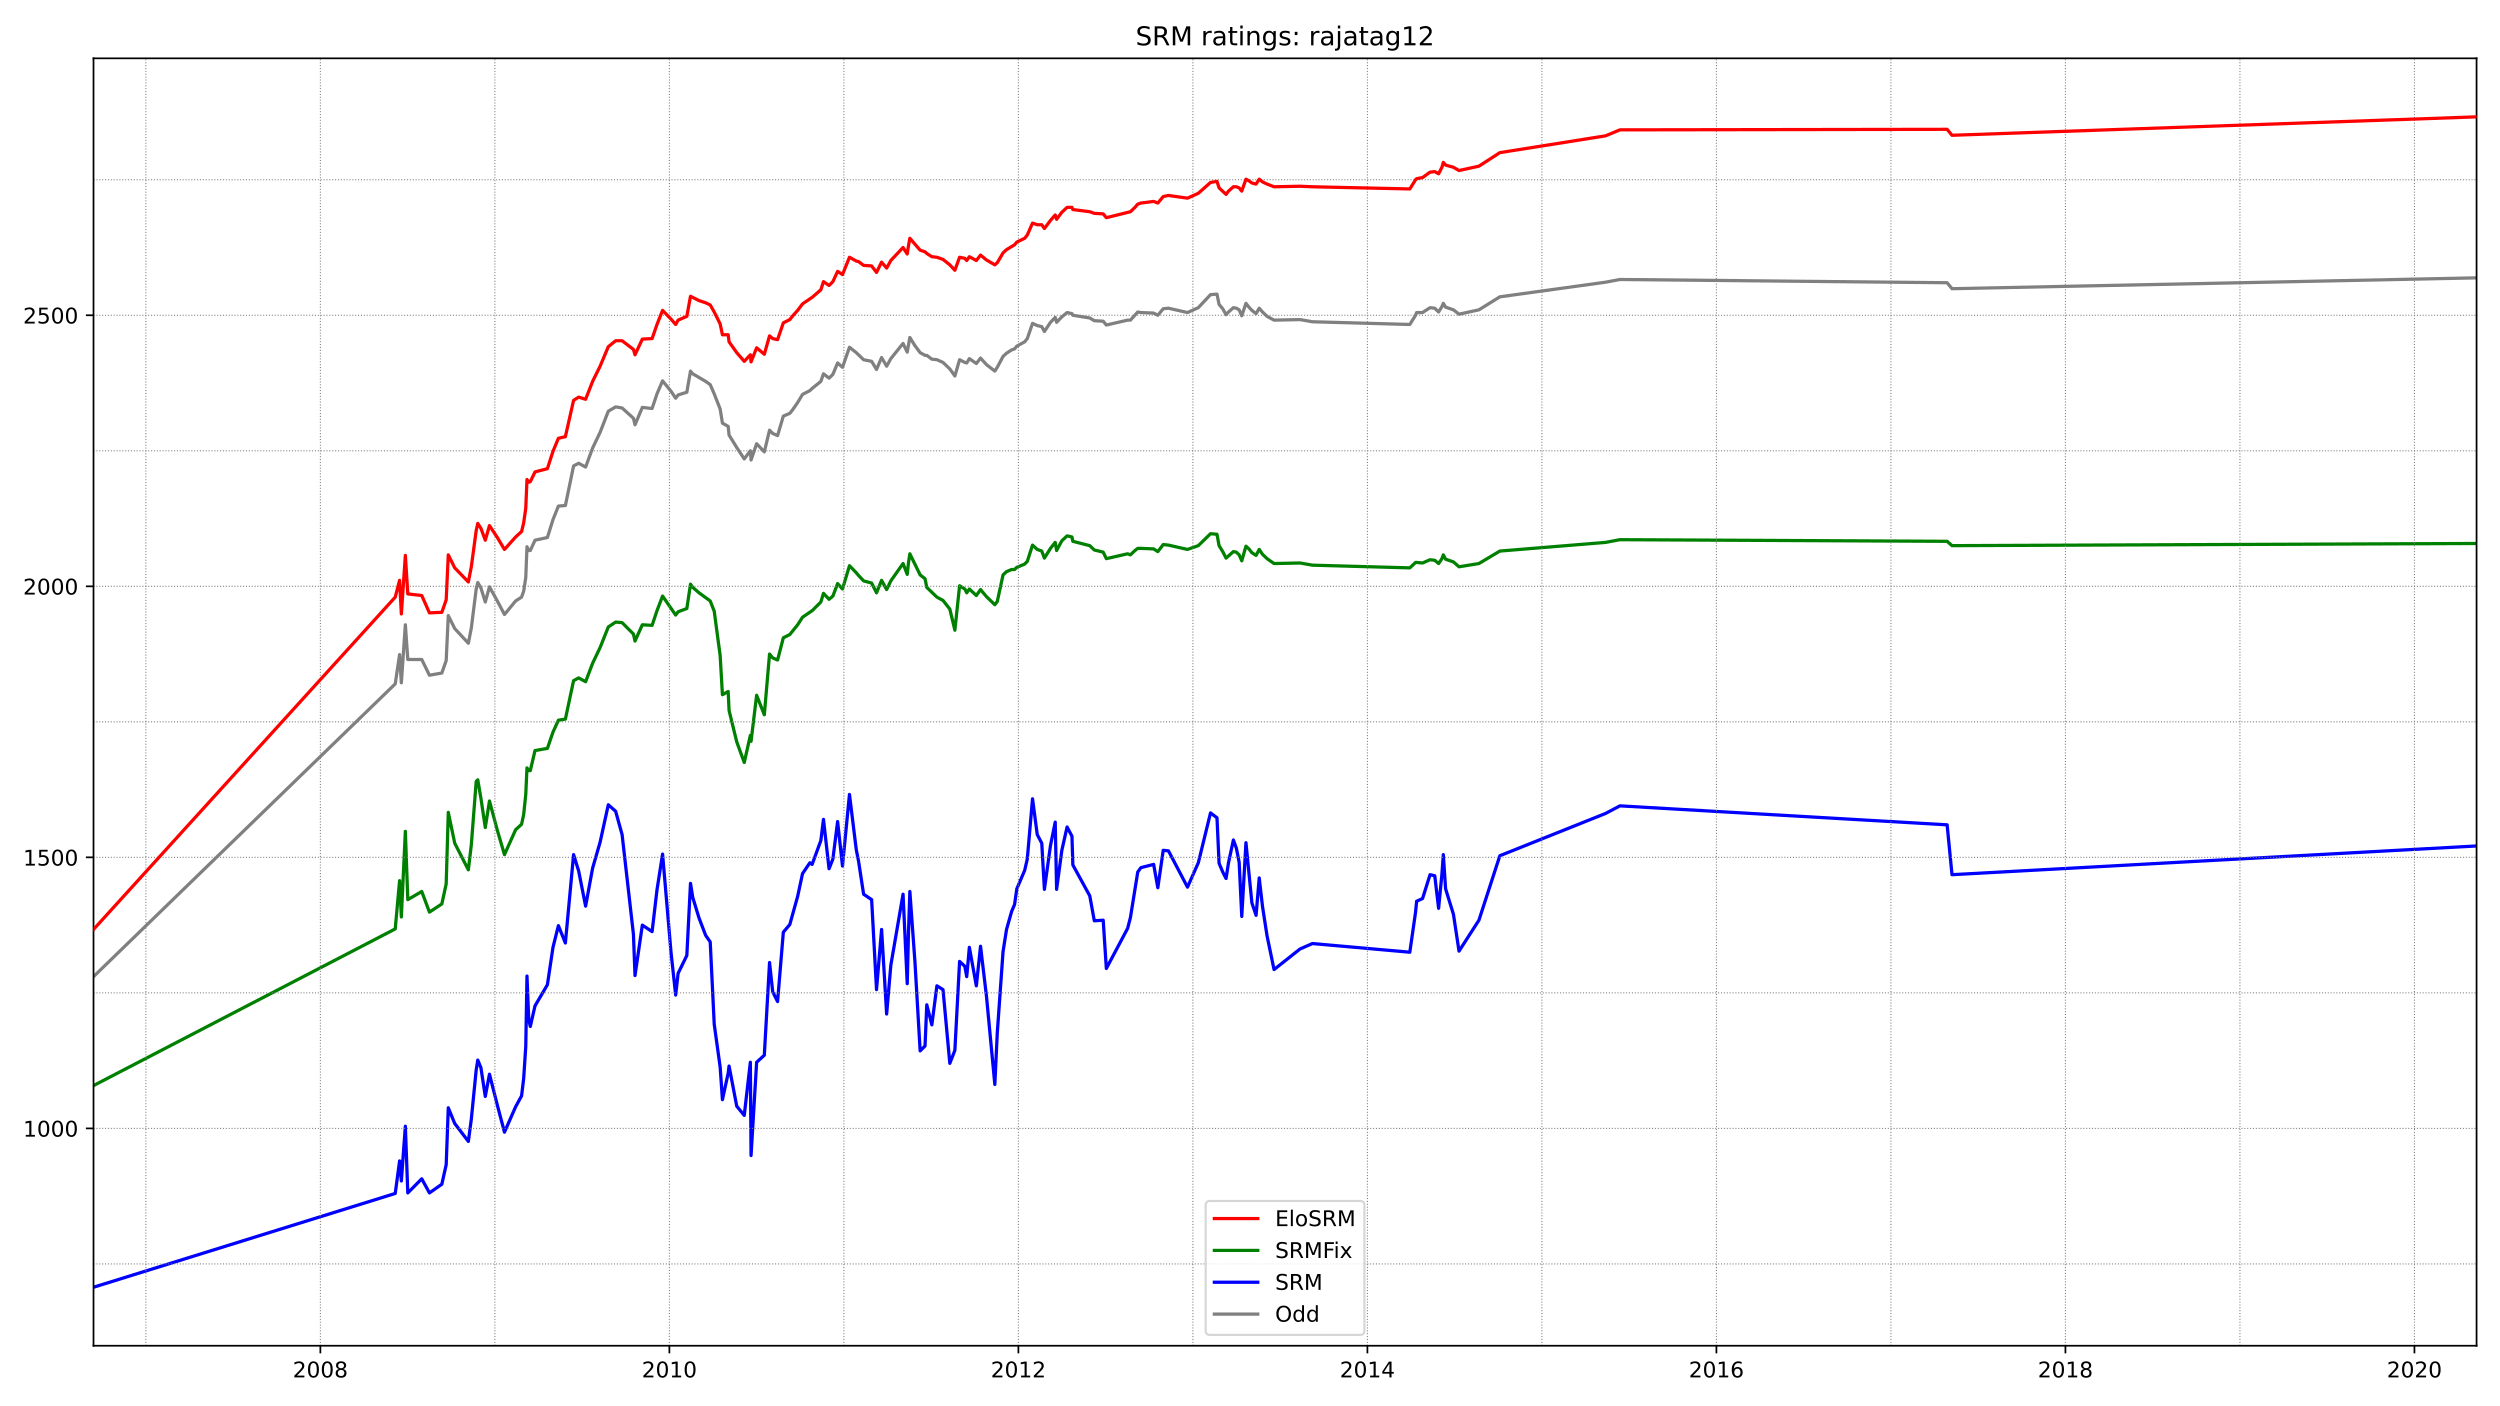 <?xml version="1.0" encoding="utf-8" standalone="no"?>
<!DOCTYPE svg PUBLIC "-//W3C//DTD SVG 1.1//EN"
  "http://www.w3.org/Graphics/SVG/1.1/DTD/svg11.dtd">
<!-- Created with matplotlib (https://matplotlib.org/) -->
<svg height="648pt" version="1.1" viewBox="0 0 1152 648" width="1152pt" xmlns="http://www.w3.org/2000/svg" xmlns:xlink="http://www.w3.org/1999/xlink">
 <defs>
  <style type="text/css">*{stroke-linecap:butt;stroke-linejoin:round;}</style>
 </defs>
 <g id="figure_1">
  <g id="patch_1">
   <path d="M 0 648 
L 1152 648 
L 1152 0 
L 0 0 
z
" style="fill:#ffffff;"/>
  </g>
  <g id="axes_1">
   <g id="patch_2">
    <path d="M 43.09 620.12 
L 1141.2 620.12 
L 1141.2 26.88 
L 43.09 26.88 
z
" style="fill:#ffffff;"/>
   </g>
   <g id="line2d_1">
    <path clip-path="url(#pc1ae249850)" d="M 43.09 450.022 
L 182.123 315.132 
L 184.133 301.643 
L 184.937 314.632 
L 186.787 287.904 
L 187.913 303.891 
L 194.345 303.891 
L 197.884 311.135 
L 203.593 310.136 
L 205.603 304.391 
L 206.568 283.658 
L 209.543 289.653 
L 215.816 296.397 
L 217.183 289.403 
L 219.434 271.418 
L 220.158 268.42 
L 221.605 270.918 
L 223.616 277.413 
L 225.545 270.418 
L 229.164 276.913 
L 232.461 283.158 
L 237.607 276.913 
L 240.341 275.165 
L 241.306 272.417 
L 242.271 266.172 
L 242.834 251.934 
L 243.638 253.682 
L 244.362 253.682 
L 246.533 248.936 
L 252.242 247.687 
L 254.816 239.444 
L 257.308 233.199 
L 260.525 232.949 
L 264.304 214.714 
L 266.636 213.465 
L 269.853 215.214 
L 273.069 206.471 
L 276.527 199.227 
L 280.306 189.485 
L 283.684 187.486 
L 286.659 187.986 
L 291.886 192.732 
L 292.609 195.729 
L 295.987 187.736 
L 300.49 188.236 
L 302.741 181.491 
L 305.314 175.496 
L 309.174 180.242 
L 311.345 183.489 
L 312.471 181.991 
L 316.492 180.742 
L 318.18 171 
L 319.226 172.249 
L 325.176 175.746 
L 327.267 177.245 
L 329.116 181.491 
L 331.85 188.485 
L 332.896 194.98 
L 335.549 196.479 
L 335.951 200.476 
L 339.49 206.221 
L 342.947 211.467 
L 345.762 207.72 
L 346.083 211.966 
L 348.657 204.472 
L 352.195 208.219 
L 354.607 198.227 
L 356.055 199.726 
L 358.306 200.725 
L 360.96 191.733 
L 363.935 190.484 
L 365.302 188.735 
L 367.554 185.488 
L 369.805 181.741 
L 373.182 179.992 
L 374.228 178.993 
L 378.248 175.746 
L 379.455 172.249 
L 382.028 174.247 
L 383.797 172.498 
L 385.968 167.253 
L 388.219 169.251 
L 391.436 160.009 
L 394.572 162.507 
L 397.949 165.754 
L 401.648 166.503 
L 403.9 170.25 
L 406.232 164.755 
L 408.564 168.752 
L 410.494 165.254 
L 416.123 158.26 
L 418.052 162.257 
L 419.259 155.512 
L 421.591 159.259 
L 424.003 162.507 
L 426.254 163.756 
L 427.059 163.756 
L 429.391 165.504 
L 431.723 165.754 
L 434.537 167.003 
L 437.673 170 
L 440.005 173.248 
L 442.176 165.754 
L 444.588 167.003 
L 445.473 167.253 
L 446.679 165.254 
L 449.896 167.503 
L 451.826 165.005 
L 454.56 168.002 
L 458.419 171 
L 459.545 169.251 
L 462.199 164.255 
L 463.807 162.756 
L 466.139 161.258 
L 467.506 160.758 
L 468.551 159.509 
L 472.17 157.511 
L 473.376 156.012 
L 475.788 149.018 
L 477.96 150.017 
L 480.05 150.516 
L 481.256 152.765 
L 484.071 148.518 
L 486.242 146.27 
L 486.885 148.518 
L 489.298 146.02 
L 491.71 144.022 
L 493.962 144.521 
L 494.364 145.271 
L 502.164 146.52 
L 504.254 147.769 
L 508.355 148.018 
L 509.803 149.767 
L 519.613 147.519 
L 520.9 147.519 
L 524.277 143.772 
L 525.724 144.022 
L 531.595 144.272 
L 533.524 145.271 
L 536.017 142.273 
L 538.43 142.023 
L 547.195 144.022 
L 552.18 141.774 
L 557.809 135.778 
L 560.784 135.529 
L 561.749 140.275 
L 563.438 142.273 
L 564.966 145.021 
L 566.091 143.772 
L 568.343 141.774 
L 569.71 142.023 
L 570.997 142.773 
L 572.203 145.521 
L 574.133 139.775 
L 575.5 141.524 
L 576.867 143.023 
L 578.797 144.521 
L 580.244 142.023 
L 581.772 143.772 
L 583.863 145.77 
L 587.079 147.519 
L 599.06 147.269 
L 604.77 148.268 
L 649.64 149.517 
L 652.293 145.271 
L 652.776 144.022 
L 655.51 144.022 
L 658.968 141.774 
L 661.139 142.023 
L 662.908 143.772 
L 664.436 141.274 
L 665.079 139.775 
L 666.124 141.524 
L 669.743 142.773 
L 672.316 144.771 
L 681.483 142.773 
L 691.133 136.778 
L 739.862 130.033 
L 746.456 128.784 
L 897.229 130.283 
L 899.481 133.031 
L 1141.2 128.035 
L 1141.2 128.035 
" style="fill:none;stroke:#808080;stroke-linecap:square;stroke-width:1.5;"/>
   </g>
   <g id="line2d_2">
    <path clip-path="url(#pc1ae249850)" d="M 43.09 593.155 
L 182.123 549.94 
L 184.133 534.952 
L 184.937 544.195 
L 186.787 518.965 
L 187.913 549.69 
L 194.345 543.195 
L 197.884 549.69 
L 203.593 545.693 
L 205.603 536.701 
L 206.568 510.472 
L 209.543 517.716 
L 215.816 525.959 
L 217.183 515.718 
L 219.434 492.986 
L 220.158 488.49 
L 221.605 491.987 
L 223.616 505.226 
L 225.545 494.985 
L 229.164 509.223 
L 232.461 521.713 
L 237.607 509.973 
L 240.341 504.977 
L 241.306 496.983 
L 242.271 482.245 
L 242.834 449.772 
L 243.638 469.755 
L 244.362 473.003 
L 246.533 463.511 
L 252.242 453.769 
L 254.816 436.533 
L 257.308 426.541 
L 260.525 434.534 
L 264.304 393.818 
L 266.636 401.311 
L 269.853 417.548 
L 273.069 400.062 
L 276.527 388.072 
L 280.306 370.836 
L 283.684 373.834 
L 286.659 384.575 
L 291.886 430.537 
L 292.609 449.522 
L 295.987 426.291 
L 300.49 429.289 
L 302.741 410.054 
L 305.314 393.568 
L 309.174 438.531 
L 311.345 458.515 
L 312.471 448.523 
L 316.492 440.28 
L 318.18 407.057 
L 319.226 413.551 
L 322.121 423.044 
L 325.176 431.037 
L 327.267 434.035 
L 329.116 472.004 
L 331.85 491.737 
L 332.896 506.725 
L 335.549 494.485 
L 335.951 491.238 
L 339.49 509.723 
L 342.947 513.969 
L 345.762 489.489 
L 346.083 532.454 
L 348.657 489.489 
L 352.195 486.242 
L 354.607 443.527 
L 356.055 457.016 
L 358.306 461.512 
L 360.96 429.538 
L 363.935 426.041 
L 367.554 413.052 
L 369.805 402.56 
L 373.182 397.564 
L 374.228 398.314 
L 378.248 387.323 
L 379.455 377.581 
L 382.028 400.312 
L 383.797 395.816 
L 385.968 378.58 
L 388.219 399.063 
L 391.436 366.09 
L 394.572 391.569 
L 395.617 396.815 
L 397.949 412.053 
L 401.648 414.551 
L 403.9 456.017 
L 406.232 428.289 
L 408.564 467.257 
L 410.494 444.776 
L 416.123 412.053 
L 418.052 453.269 
L 418.615 430.288 
L 419.259 410.804 
L 421.591 443.027 
L 424.003 484.244 
L 426.254 481.995 
L 427.059 463.011 
L 429.391 472.253 
L 431.723 454.268 
L 434.537 456.017 
L 437.673 489.989 
L 440.005 483.994 
L 442.176 443.027 
L 444.588 445.275 
L 445.473 450.022 
L 446.679 436.533 
L 449.896 454.268 
L 451.826 436.033 
L 454.56 459.014 
L 458.419 499.731 
L 459.545 476 
L 462.199 438.531 
L 463.807 428.289 
L 466.139 420.046 
L 467.506 416.799 
L 468.551 409.555 
L 472.17 401.062 
L 473.376 395.816 
L 475.788 368.089 
L 477.96 384.575 
L 480.05 388.572 
L 481.256 409.804 
L 484.071 389.571 
L 486.242 378.83 
L 486.885 409.804 
L 489.298 391.819 
L 491.71 381.078 
L 493.962 385.324 
L 494.364 398.564 
L 502.164 412.802 
L 504.254 424.293 
L 508.355 424.043 
L 509.803 446.275 
L 519.613 427.79 
L 520.9 422.794 
L 524.277 401.811 
L 525.724 399.813 
L 531.595 398.314 
L 533.524 409.055 
L 536.017 391.819 
L 538.43 392.069 
L 547.195 408.805 
L 552.18 397.564 
L 557.809 374.583 
L 560.784 376.831 
L 561.749 397.814 
L 563.438 401.811 
L 564.966 404.809 
L 566.091 397.564 
L 568.343 387.073 
L 569.71 390.82 
L 570.997 397.315 
L 572.203 422.294 
L 574.133 388.322 
L 576.867 416.049 
L 578.797 421.795 
L 580.244 404.559 
L 581.772 417.798 
L 583.863 431.287 
L 587.079 446.774 
L 599.06 437.282 
L 604.77 434.784 
L 649.64 438.781 
L 652.293 420.296 
L 652.776 415.3 
L 655.51 414.051 
L 658.968 403.06 
L 661.139 403.56 
L 662.908 418.547 
L 664.436 402.81 
L 665.079 393.818 
L 666.124 409.555 
L 669.743 421.295 
L 672.316 438.281 
L 681.483 424.043 
L 691.133 394.317 
L 739.862 374.833 
L 746.456 371.336 
L 897.229 380.079 
L 899.481 403.06 
L 1141.2 389.821 
L 1141.2 389.821 
" style="fill:none;stroke:#0000ff;stroke-linecap:square;stroke-width:1.5;"/>
   </g>
   <g id="matplotlib.axis_1">
    <g id="xtick_1">
     <g id="line2d_3">
      <defs>
       <path d="M 0 0 
L 0 3.5 
" id="m887d725e07" style="stroke:#000000;stroke-width:0.8;"/>
      </defs>
      <g>
       <use style="stroke:#000000;stroke-width:0.8;" x="147.626" xlink:href="#m887d725e07" y="620.12"/>
      </g>
     </g>
     <g id="text_1">
      <!-- 2008 -->
      <g transform="translate(134.901 634.718)scale(0.1 -0.1)">
       <defs>
        <path d="M 19.188 8.297 
L 53.609 8.297 
L 53.609 0 
L 7.328 0 
L 7.328 8.297 
Q 12.938 14.109 22.625 23.891 
Q 32.328 33.688 34.812 36.531 
Q 39.547 41.844 41.422 45.531 
Q 43.312 49.219 43.312 52.781 
Q 43.312 58.594 39.234 62.25 
Q 35.156 65.922 28.609 65.922 
Q 23.969 65.922 18.812 64.312 
Q 13.672 62.703 7.812 59.422 
L 7.812 69.391 
Q 13.766 71.781 18.938 73 
Q 24.125 74.219 28.422 74.219 
Q 39.75 74.219 46.484 68.547 
Q 53.219 62.891 53.219 53.422 
Q 53.219 48.922 51.531 44.891 
Q 49.859 40.875 45.406 35.406 
Q 44.188 33.984 37.641 27.219 
Q 31.109 20.453 19.188 8.297 
z
" id="DejaVuSans-50"/>
        <path d="M 31.781 66.406 
Q 24.172 66.406 20.328 58.906 
Q 16.5 51.422 16.5 36.375 
Q 16.5 21.391 20.328 13.891 
Q 24.172 6.391 31.781 6.391 
Q 39.453 6.391 43.281 13.891 
Q 47.125 21.391 47.125 36.375 
Q 47.125 51.422 43.281 58.906 
Q 39.453 66.406 31.781 66.406 
z
M 31.781 74.219 
Q 44.047 74.219 50.516 64.516 
Q 56.984 54.828 56.984 36.375 
Q 56.984 17.969 50.516 8.266 
Q 44.047 -1.422 31.781 -1.422 
Q 19.531 -1.422 13.062 8.266 
Q 6.594 17.969 6.594 36.375 
Q 6.594 54.828 13.062 64.516 
Q 19.531 74.219 31.781 74.219 
z
" id="DejaVuSans-48"/>
        <path d="M 31.781 34.625 
Q 24.75 34.625 20.719 30.859 
Q 16.703 27.094 16.703 20.516 
Q 16.703 13.922 20.719 10.156 
Q 24.75 6.391 31.781 6.391 
Q 38.812 6.391 42.859 10.172 
Q 46.922 13.969 46.922 20.516 
Q 46.922 27.094 42.891 30.859 
Q 38.875 34.625 31.781 34.625 
z
M 21.922 38.812 
Q 15.578 40.375 12.031 44.719 
Q 8.5 49.078 8.5 55.328 
Q 8.5 64.062 14.719 69.141 
Q 20.953 74.219 31.781 74.219 
Q 42.672 74.219 48.875 69.141 
Q 55.078 64.062 55.078 55.328 
Q 55.078 49.078 51.531 44.719 
Q 48 40.375 41.703 38.812 
Q 48.828 37.156 52.797 32.312 
Q 56.781 27.484 56.781 20.516 
Q 56.781 9.906 50.312 4.234 
Q 43.844 -1.422 31.781 -1.422 
Q 19.734 -1.422 13.25 4.234 
Q 6.781 9.906 6.781 20.516 
Q 6.781 27.484 10.781 32.312 
Q 14.797 37.156 21.922 38.812 
z
M 18.312 54.391 
Q 18.312 48.734 21.844 45.562 
Q 25.391 42.391 31.781 42.391 
Q 38.141 42.391 41.719 45.562 
Q 45.312 48.734 45.312 54.391 
Q 45.312 60.062 41.719 63.234 
Q 38.141 66.406 31.781 66.406 
Q 25.391 66.406 21.844 63.234 
Q 18.312 60.062 18.312 54.391 
z
" id="DejaVuSans-56"/>
       </defs>
       <use xlink:href="#DejaVuSans-50"/>
       <use x="63.623" xlink:href="#DejaVuSans-48"/>
       <use x="127.246" xlink:href="#DejaVuSans-48"/>
       <use x="190.869" xlink:href="#DejaVuSans-56"/>
      </g>
     </g>
    </g>
    <g id="xtick_2">
     <g id="line2d_4">
      <g>
       <use style="stroke:#000000;stroke-width:0.8;" x="308.451" xlink:href="#m887d725e07" y="620.12"/>
      </g>
     </g>
     <g id="text_2">
      <!-- 2010 -->
      <g transform="translate(295.726 634.718)scale(0.1 -0.1)">
       <defs>
        <path d="M 12.406 8.297 
L 28.516 8.297 
L 28.516 63.922 
L 10.984 60.406 
L 10.984 69.391 
L 28.422 72.906 
L 38.281 72.906 
L 38.281 8.297 
L 54.391 8.297 
L 54.391 0 
L 12.406 0 
z
" id="DejaVuSans-49"/>
       </defs>
       <use xlink:href="#DejaVuSans-50"/>
       <use x="63.623" xlink:href="#DejaVuSans-48"/>
       <use x="127.246" xlink:href="#DejaVuSans-49"/>
       <use x="190.869" xlink:href="#DejaVuSans-48"/>
      </g>
     </g>
    </g>
    <g id="xtick_3">
     <g id="line2d_5">
      <g>
       <use style="stroke:#000000;stroke-width:0.8;" x="469.275" xlink:href="#m887d725e07" y="620.12"/>
      </g>
     </g>
     <g id="text_3">
      <!-- 2012 -->
      <g transform="translate(456.55 634.718)scale(0.1 -0.1)">
       <use xlink:href="#DejaVuSans-50"/>
       <use x="63.623" xlink:href="#DejaVuSans-48"/>
       <use x="127.246" xlink:href="#DejaVuSans-49"/>
       <use x="190.869" xlink:href="#DejaVuSans-50"/>
      </g>
     </g>
    </g>
    <g id="xtick_4">
     <g id="line2d_6">
      <g>
       <use style="stroke:#000000;stroke-width:0.8;" x="630.1" xlink:href="#m887d725e07" y="620.12"/>
      </g>
     </g>
     <g id="text_4">
      <!-- 2014 -->
      <g transform="translate(617.375 634.718)scale(0.1 -0.1)">
       <defs>
        <path d="M 37.797 64.312 
L 12.891 25.391 
L 37.797 25.391 
z
M 35.203 72.906 
L 47.609 72.906 
L 47.609 25.391 
L 58.016 25.391 
L 58.016 17.188 
L 47.609 17.188 
L 47.609 0 
L 37.797 0 
L 37.797 17.188 
L 4.891 17.188 
L 4.891 26.703 
z
" id="DejaVuSans-52"/>
       </defs>
       <use xlink:href="#DejaVuSans-50"/>
       <use x="63.623" xlink:href="#DejaVuSans-48"/>
       <use x="127.246" xlink:href="#DejaVuSans-49"/>
       <use x="190.869" xlink:href="#DejaVuSans-52"/>
      </g>
     </g>
    </g>
    <g id="xtick_5">
     <g id="line2d_7">
      <g>
       <use style="stroke:#000000;stroke-width:0.8;" x="790.924" xlink:href="#m887d725e07" y="620.12"/>
      </g>
     </g>
     <g id="text_5">
      <!-- 2016 -->
      <g transform="translate(778.199 634.718)scale(0.1 -0.1)">
       <defs>
        <path d="M 33.016 40.375 
Q 26.375 40.375 22.484 35.828 
Q 18.609 31.297 18.609 23.391 
Q 18.609 15.531 22.484 10.953 
Q 26.375 6.391 33.016 6.391 
Q 39.656 6.391 43.531 10.953 
Q 47.406 15.531 47.406 23.391 
Q 47.406 31.297 43.531 35.828 
Q 39.656 40.375 33.016 40.375 
z
M 52.594 71.297 
L 52.594 62.312 
Q 48.875 64.062 45.094 64.984 
Q 41.312 65.922 37.594 65.922 
Q 27.828 65.922 22.672 59.328 
Q 17.531 52.734 16.797 39.406 
Q 19.672 43.656 24.016 45.922 
Q 28.375 48.188 33.594 48.188 
Q 44.578 48.188 50.953 41.516 
Q 57.328 34.859 57.328 23.391 
Q 57.328 12.156 50.688 5.359 
Q 44.047 -1.422 33.016 -1.422 
Q 20.359 -1.422 13.672 8.266 
Q 6.984 17.969 6.984 36.375 
Q 6.984 53.656 15.188 63.938 
Q 23.391 74.219 37.203 74.219 
Q 40.922 74.219 44.703 73.484 
Q 48.484 72.75 52.594 71.297 
z
" id="DejaVuSans-54"/>
       </defs>
       <use xlink:href="#DejaVuSans-50"/>
       <use x="63.623" xlink:href="#DejaVuSans-48"/>
       <use x="127.246" xlink:href="#DejaVuSans-49"/>
       <use x="190.869" xlink:href="#DejaVuSans-54"/>
      </g>
     </g>
    </g>
    <g id="xtick_6">
     <g id="line2d_8">
      <g>
       <use style="stroke:#000000;stroke-width:0.8;" x="951.749" xlink:href="#m887d725e07" y="620.12"/>
      </g>
     </g>
     <g id="text_6">
      <!-- 2018 -->
      <g transform="translate(939.024 634.718)scale(0.1 -0.1)">
       <use xlink:href="#DejaVuSans-50"/>
       <use x="63.623" xlink:href="#DejaVuSans-48"/>
       <use x="127.246" xlink:href="#DejaVuSans-49"/>
       <use x="190.869" xlink:href="#DejaVuSans-56"/>
      </g>
     </g>
    </g>
    <g id="xtick_7">
     <g id="line2d_9">
      <g>
       <use style="stroke:#000000;stroke-width:0.8;" x="1112.573" xlink:href="#m887d725e07" y="620.12"/>
      </g>
     </g>
     <g id="text_7">
      <!-- 2020 -->
      <g transform="translate(1099.848 634.718)scale(0.1 -0.1)">
       <use xlink:href="#DejaVuSans-50"/>
       <use x="63.623" xlink:href="#DejaVuSans-48"/>
       <use x="127.246" xlink:href="#DejaVuSans-50"/>
       <use x="190.869" xlink:href="#DejaVuSans-48"/>
      </g>
     </g>
    </g>
   </g>
   <g id="matplotlib.axis_2">
    <g id="ytick_1">
     <g id="line2d_10">
      <defs>
       <path d="M 0 0 
L -3.5 0 
" id="m9572f08e0b" style="stroke:#000000;stroke-width:0.8;"/>
      </defs>
      <g>
       <use style="stroke:#000000;stroke-width:0.8;" x="43.09" xlink:href="#m9572f08e0b" y="519.964"/>
      </g>
     </g>
     <g id="text_8">
      <!-- 1000 -->
      <g transform="translate(10.64 523.764)scale(0.1 -0.1)">
       <use xlink:href="#DejaVuSans-49"/>
       <use x="63.623" xlink:href="#DejaVuSans-48"/>
       <use x="127.246" xlink:href="#DejaVuSans-48"/>
       <use x="190.869" xlink:href="#DejaVuSans-48"/>
      </g>
     </g>
    </g>
    <g id="ytick_2">
     <g id="line2d_11">
      <g>
       <use style="stroke:#000000;stroke-width:0.8;" x="43.09" xlink:href="#m9572f08e0b" y="395.066"/>
      </g>
     </g>
     <g id="text_9">
      <!-- 1500 -->
      <g transform="translate(10.64 398.866)scale(0.1 -0.1)">
       <defs>
        <path d="M 10.797 72.906 
L 49.516 72.906 
L 49.516 64.594 
L 19.828 64.594 
L 19.828 46.734 
Q 21.969 47.469 24.109 47.828 
Q 26.266 48.188 28.422 48.188 
Q 40.625 48.188 47.75 41.5 
Q 54.891 34.812 54.891 23.391 
Q 54.891 11.625 47.562 5.094 
Q 40.234 -1.422 26.906 -1.422 
Q 22.312 -1.422 17.547 -0.641 
Q 12.797 0.141 7.719 1.703 
L 7.719 11.625 
Q 12.109 9.234 16.797 8.062 
Q 21.484 6.891 26.703 6.891 
Q 35.156 6.891 40.078 11.328 
Q 45.016 15.766 45.016 23.391 
Q 45.016 31 40.078 35.438 
Q 35.156 39.891 26.703 39.891 
Q 22.75 39.891 18.812 39.016 
Q 14.891 38.141 10.797 36.281 
z
" id="DejaVuSans-53"/>
       </defs>
       <use xlink:href="#DejaVuSans-49"/>
       <use x="63.623" xlink:href="#DejaVuSans-53"/>
       <use x="127.246" xlink:href="#DejaVuSans-48"/>
       <use x="190.869" xlink:href="#DejaVuSans-48"/>
      </g>
     </g>
    </g>
    <g id="ytick_3">
     <g id="line2d_12">
      <g>
       <use style="stroke:#000000;stroke-width:0.8;" x="43.09" xlink:href="#m9572f08e0b" y="270.169"/>
      </g>
     </g>
     <g id="text_10">
      <!-- 2000 -->
      <g transform="translate(10.64 273.968)scale(0.1 -0.1)">
       <use xlink:href="#DejaVuSans-50"/>
       <use x="63.623" xlink:href="#DejaVuSans-48"/>
       <use x="127.246" xlink:href="#DejaVuSans-48"/>
       <use x="190.869" xlink:href="#DejaVuSans-48"/>
      </g>
     </g>
    </g>
    <g id="ytick_4">
     <g id="line2d_13">
      <g>
       <use style="stroke:#000000;stroke-width:0.8;" x="43.09" xlink:href="#m9572f08e0b" y="145.271"/>
      </g>
     </g>
     <g id="text_11">
      <!-- 2500 -->
      <g transform="translate(10.64 149.07)scale(0.1 -0.1)">
       <use xlink:href="#DejaVuSans-50"/>
       <use x="63.623" xlink:href="#DejaVuSans-53"/>
       <use x="127.246" xlink:href="#DejaVuSans-48"/>
       <use x="190.869" xlink:href="#DejaVuSans-48"/>
      </g>
     </g>
    </g>
   </g>
   <g id="line2d_14">
    <path clip-path="url(#pc1ae249850)" d="M 43.09 500.231 
L 182.123 428.04 
L 184.133 405.808 
L 184.937 422.544 
L 186.787 383.076 
L 187.913 414.551 
L 194.345 410.804 
L 197.884 420.296 
L 203.593 416.549 
L 205.603 407.306 
L 206.568 374.333 
L 209.543 388.572 
L 215.816 400.812 
L 217.183 389.321 
L 219.434 360.095 
L 220.158 359.346 
L 221.605 367.839 
L 223.616 381.328 
L 225.545 369.088 
L 229.164 382.577 
L 232.461 393.818 
L 237.607 382.327 
L 240.341 379.829 
L 241.306 375.333 
L 242.271 366.09 
L 242.834 353.85 
L 243.638 355.099 
L 244.362 355.099 
L 246.533 345.857 
L 252.242 344.858 
L 254.816 337.364 
L 257.308 331.868 
L 260.525 331.369 
L 264.304 313.633 
L 266.636 312.384 
L 269.853 314.133 
L 273.069 305.64 
L 276.527 298.396 
L 280.306 288.903 
L 283.684 286.655 
L 286.659 286.905 
L 291.886 292.151 
L 292.609 295.398 
L 295.987 287.904 
L 300.49 288.154 
L 302.741 281.409 
L 305.314 274.665 
L 311.345 283.408 
L 312.471 281.909 
L 316.492 280.41 
L 318.18 269.169 
L 319.226 270.668 
L 322.121 273.166 
L 327.267 276.913 
L 329.116 281.659 
L 331.85 302.142 
L 332.896 320.128 
L 335.549 318.629 
L 335.951 327.372 
L 339.49 341.86 
L 342.947 351.352 
L 345.762 338.862 
L 346.083 341.61 
L 348.657 320.378 
L 352.195 329.37 
L 354.607 301.393 
L 356.055 303.142 
L 358.306 304.141 
L 360.96 293.899 
L 363.935 292.4 
L 367.554 287.904 
L 369.805 284.407 
L 374.228 281.409 
L 378.248 277.413 
L 379.455 273.416 
L 382.028 276.164 
L 383.797 274.665 
L 385.968 268.92 
L 388.219 271.418 
L 391.436 260.676 
L 394.572 263.924 
L 395.617 265.173 
L 397.949 267.671 
L 401.648 268.67 
L 403.9 273.166 
L 406.232 267.421 
L 408.564 271.667 
L 410.494 267.671 
L 416.123 259.677 
L 418.052 264.673 
L 418.615 259.427 
L 419.259 255.181 
L 424.003 264.923 
L 426.254 266.671 
L 427.059 270.668 
L 431.723 275.165 
L 434.537 276.663 
L 437.673 280.66 
L 440.005 290.402 
L 442.176 269.919 
L 444.588 271.418 
L 445.473 273.166 
L 446.679 271.418 
L 449.896 274.415 
L 451.826 271.667 
L 454.56 274.915 
L 458.419 278.662 
L 459.545 277.163 
L 462.199 264.923 
L 463.807 263.424 
L 466.139 262.425 
L 467.506 262.425 
L 468.551 261.426 
L 472.17 259.927 
L 473.376 258.678 
L 475.788 251.184 
L 477.96 253.182 
L 480.05 253.932 
L 481.256 257.179 
L 484.071 252.683 
L 486.242 249.935 
L 486.885 253.682 
L 489.298 249.186 
L 491.71 246.938 
L 493.962 247.437 
L 494.364 249.436 
L 502.164 251.434 
L 504.254 253.432 
L 508.355 254.431 
L 509.803 257.429 
L 519.613 255.181 
L 520.9 255.68 
L 522.99 253.682 
L 524.277 252.683 
L 525.724 252.683 
L 531.595 252.933 
L 533.524 254.182 
L 536.017 250.934 
L 538.43 251.184 
L 547.195 253.182 
L 552.18 251.434 
L 557.809 245.938 
L 560.784 246.188 
L 561.749 251.434 
L 563.438 254.182 
L 564.966 257.179 
L 568.343 254.182 
L 569.71 254.431 
L 570.997 255.68 
L 572.203 258.428 
L 574.133 251.684 
L 575.5 252.933 
L 576.867 254.681 
L 578.797 255.93 
L 580.244 253.182 
L 581.772 255.431 
L 583.863 257.429 
L 587.079 259.677 
L 599.06 259.427 
L 604.77 260.427 
L 649.64 261.676 
L 652.293 259.178 
L 652.776 259.178 
L 655.51 259.427 
L 658.968 257.929 
L 661.139 258.178 
L 662.908 259.677 
L 664.436 257.429 
L 665.079 255.68 
L 666.124 257.679 
L 669.743 258.928 
L 672.316 261.176 
L 681.483 259.677 
L 691.133 253.932 
L 739.862 249.935 
L 746.456 248.686 
L 897.229 249.436 
L 899.481 251.434 
L 1141.2 250.435 
L 1141.2 250.435 
" style="fill:none;stroke:#008000;stroke-linecap:square;stroke-width:1.5;"/>
   </g>
   <g id="line2d_15">
    <path clip-path="url(#pc1ae249850)" d="M 43.09 582.413 
L 1141.2 582.413 
" style="fill:none;stroke:#808080;stroke-dasharray:0.5,0.825;stroke-dashoffset:0;stroke-width:0.5;"/>
   </g>
   <g id="line2d_16">
    <path clip-path="url(#pc1ae249850)" d="M 43.09 519.964 
L 1141.2 519.964 
" style="fill:none;stroke:#808080;stroke-dasharray:0.5,0.825;stroke-dashoffset:0;stroke-width:0.5;"/>
   </g>
   <g id="line2d_17">
    <path clip-path="url(#pc1ae249850)" d="M 43.09 457.515 
L 1141.2 457.515 
" style="fill:none;stroke:#808080;stroke-dasharray:0.5,0.825;stroke-dashoffset:0;stroke-width:0.5;"/>
   </g>
   <g id="line2d_18">
    <path clip-path="url(#pc1ae249850)" d="M 43.09 395.066 
L 1141.2 395.066 
" style="fill:none;stroke:#808080;stroke-dasharray:0.5,0.825;stroke-dashoffset:0;stroke-width:0.5;"/>
   </g>
   <g id="line2d_19">
    <path clip-path="url(#pc1ae249850)" d="M 43.09 332.618 
L 1141.2 332.618 
" style="fill:none;stroke:#808080;stroke-dasharray:0.5,0.825;stroke-dashoffset:0;stroke-width:0.5;"/>
   </g>
   <g id="line2d_20">
    <path clip-path="url(#pc1ae249850)" d="M 43.09 270.169 
L 1141.2 270.169 
" style="fill:none;stroke:#808080;stroke-dasharray:0.5,0.825;stroke-dashoffset:0;stroke-width:0.5;"/>
   </g>
   <g id="line2d_21">
    <path clip-path="url(#pc1ae249850)" d="M 43.09 207.72 
L 1141.2 207.72 
" style="fill:none;stroke:#808080;stroke-dasharray:0.5,0.825;stroke-dashoffset:0;stroke-width:0.5;"/>
   </g>
   <g id="line2d_22">
    <path clip-path="url(#pc1ae249850)" d="M 43.09 145.271 
L 1141.2 145.271 
" style="fill:none;stroke:#808080;stroke-dasharray:0.5,0.825;stroke-dashoffset:0;stroke-width:0.5;"/>
   </g>
   <g id="line2d_23">
    <path clip-path="url(#pc1ae249850)" d="M 43.09 82.822 
L 1141.2 82.822 
" style="fill:none;stroke:#808080;stroke-dasharray:0.5,0.825;stroke-dashoffset:0;stroke-width:0.5;"/>
   </g>
   <g id="line2d_24">
    <path clip-path="url(#pc1ae249850)" d="M 67.214 620.12 
L 67.214 26.88 
" style="fill:none;stroke:#808080;stroke-dasharray:0.5,0.825;stroke-dashoffset:0;stroke-width:0.5;"/>
   </g>
   <g id="line2d_25">
    <path clip-path="url(#pc1ae249850)" d="M 147.626 620.12 
L 147.626 26.88 
" style="fill:none;stroke:#808080;stroke-dasharray:0.5,0.825;stroke-dashoffset:0;stroke-width:0.5;"/>
   </g>
   <g id="line2d_26">
    <path clip-path="url(#pc1ae249850)" d="M 228.038 620.12 
L 228.038 26.88 
" style="fill:none;stroke:#808080;stroke-dasharray:0.5,0.825;stroke-dashoffset:0;stroke-width:0.5;"/>
   </g>
   <g id="line2d_27">
    <path clip-path="url(#pc1ae249850)" d="M 308.451 620.12 
L 308.451 26.88 
" style="fill:none;stroke:#808080;stroke-dasharray:0.5,0.825;stroke-dashoffset:0;stroke-width:0.5;"/>
   </g>
   <g id="line2d_28">
    <path clip-path="url(#pc1ae249850)" d="M 388.863 620.12 
L 388.863 26.88 
" style="fill:none;stroke:#808080;stroke-dasharray:0.5,0.825;stroke-dashoffset:0;stroke-width:0.5;"/>
   </g>
   <g id="line2d_29">
    <path clip-path="url(#pc1ae249850)" d="M 469.275 620.12 
L 469.275 26.88 
" style="fill:none;stroke:#808080;stroke-dasharray:0.5,0.825;stroke-dashoffset:0;stroke-width:0.5;"/>
   </g>
   <g id="line2d_30">
    <path clip-path="url(#pc1ae249850)" d="M 549.687 620.12 
L 549.687 26.88 
" style="fill:none;stroke:#808080;stroke-dasharray:0.5,0.825;stroke-dashoffset:0;stroke-width:0.5;"/>
   </g>
   <g id="line2d_31">
    <path clip-path="url(#pc1ae249850)" d="M 630.1 620.12 
L 630.1 26.88 
" style="fill:none;stroke:#808080;stroke-dasharray:0.5,0.825;stroke-dashoffset:0;stroke-width:0.5;"/>
   </g>
   <g id="line2d_32">
    <path clip-path="url(#pc1ae249850)" d="M 710.512 620.12 
L 710.512 26.88 
" style="fill:none;stroke:#808080;stroke-dasharray:0.5,0.825;stroke-dashoffset:0;stroke-width:0.5;"/>
   </g>
   <g id="line2d_33">
    <path clip-path="url(#pc1ae249850)" d="M 790.924 620.12 
L 790.924 26.88 
" style="fill:none;stroke:#808080;stroke-dasharray:0.5,0.825;stroke-dashoffset:0;stroke-width:0.5;"/>
   </g>
   <g id="line2d_34">
    <path clip-path="url(#pc1ae249850)" d="M 871.336 620.12 
L 871.336 26.88 
" style="fill:none;stroke:#808080;stroke-dasharray:0.5,0.825;stroke-dashoffset:0;stroke-width:0.5;"/>
   </g>
   <g id="line2d_35">
    <path clip-path="url(#pc1ae249850)" d="M 951.749 620.12 
L 951.749 26.88 
" style="fill:none;stroke:#808080;stroke-dasharray:0.5,0.825;stroke-dashoffset:0;stroke-width:0.5;"/>
   </g>
   <g id="line2d_36">
    <path clip-path="url(#pc1ae249850)" d="M 1032.161 620.12 
L 1032.161 26.88 
" style="fill:none;stroke:#808080;stroke-dasharray:0.5,0.825;stroke-dashoffset:0;stroke-width:0.5;"/>
   </g>
   <g id="line2d_37">
    <path clip-path="url(#pc1ae249850)" d="M 1112.573 620.12 
L 1112.573 26.88 
" style="fill:none;stroke:#808080;stroke-dasharray:0.5,0.825;stroke-dashoffset:0;stroke-width:0.5;"/>
   </g>
   <g id="patch_3">
    <path d="M 43.09 620.12 
L 43.09 26.88 
" style="fill:none;stroke:#000000;stroke-linecap:square;stroke-linejoin:miter;stroke-width:0.8;"/>
   </g>
   <g id="patch_4">
    <path d="M 1141.2 620.12 
L 1141.2 26.88 
" style="fill:none;stroke:#000000;stroke-linecap:square;stroke-linejoin:miter;stroke-width:0.8;"/>
   </g>
   <g id="patch_5">
    <path d="M 43.09 620.12 
L 1141.2 620.12 
" style="fill:none;stroke:#000000;stroke-linecap:square;stroke-linejoin:miter;stroke-width:0.8;"/>
   </g>
   <g id="patch_6">
    <path d="M 43.09 26.88 
L 1141.2 26.88 
" style="fill:none;stroke:#000000;stroke-linecap:square;stroke-linejoin:miter;stroke-width:0.8;"/>
   </g>
   <g id="line2d_38">
    <path clip-path="url(#pc1ae249850)" d="M 43.09 428.289 
L 182.123 275.165 
L 184.133 267.421 
L 184.937 282.908 
L 186.787 255.93 
L 187.913 273.666 
L 194.345 274.415 
L 197.884 282.409 
L 203.593 282.159 
L 205.603 276.413 
L 206.568 255.68 
L 209.543 261.676 
L 215.816 268.17 
L 217.183 261.176 
L 219.434 244.44 
L 220.158 241.192 
L 221.605 243.44 
L 223.616 248.936 
L 225.545 242.191 
L 229.164 247.687 
L 232.461 253.182 
L 237.607 247.437 
L 240.341 244.939 
L 241.306 240.942 
L 242.271 234.198 
L 242.834 220.959 
L 243.638 222.208 
L 244.362 221.958 
L 246.533 217.462 
L 252.242 215.963 
L 254.816 207.969 
L 257.308 201.974 
L 260.525 201.225 
L 264.304 184.489 
L 266.636 182.99 
L 269.853 183.989 
L 273.069 175.746 
L 276.527 168.752 
L 280.306 159.759 
L 283.684 157.011 
L 286.659 157.011 
L 291.886 161.008 
L 292.609 163.506 
L 295.987 156.262 
L 300.49 156.012 
L 302.741 149.517 
L 305.314 143.023 
L 309.174 147.019 
L 311.345 149.517 
L 312.471 147.519 
L 316.492 145.77 
L 318.18 136.528 
L 322.121 138.526 
L 325.176 139.525 
L 327.267 140.525 
L 329.116 143.772 
L 331.85 149.267 
L 332.896 154.263 
L 335.549 154.263 
L 335.951 157.511 
L 339.49 162.507 
L 342.947 166.503 
L 345.762 163.506 
L 346.083 166.753 
L 348.657 160.258 
L 352.195 163.256 
L 354.607 154.763 
L 356.055 156.012 
L 358.306 156.512 
L 360.96 148.768 
L 363.935 147.269 
L 365.302 145.521 
L 367.554 143.023 
L 369.805 140.025 
L 374.228 137.027 
L 378.248 133.53 
L 379.455 129.783 
L 382.028 131.532 
L 383.797 129.783 
L 385.968 125.037 
L 388.219 126.536 
L 391.436 118.543 
L 394.572 120.291 
L 395.617 120.541 
L 397.949 122.289 
L 401.648 122.539 
L 403.9 125.537 
L 406.232 120.791 
L 408.564 123.538 
L 410.494 120.041 
L 416.123 114.046 
L 418.052 117.044 
L 418.615 113.297 
L 419.259 109.8 
L 424.003 115.295 
L 426.254 116.045 
L 427.059 116.794 
L 429.391 118.293 
L 431.723 118.543 
L 434.537 119.542 
L 437.673 122.04 
L 440.005 124.538 
L 442.176 118.543 
L 444.588 119.042 
L 445.473 120.041 
L 446.679 118.293 
L 449.896 120.041 
L 451.826 117.543 
L 454.56 119.792 
L 458.419 122.04 
L 459.545 121.041 
L 462.199 116.544 
L 463.807 115.045 
L 467.506 112.797 
L 468.551 111.548 
L 472.17 109.8 
L 473.376 108.301 
L 475.788 102.805 
L 477.96 103.555 
L 480.05 103.555 
L 481.256 105.303 
L 484.071 101.556 
L 486.242 99.058 
L 486.885 101.057 
L 489.298 97.81 
L 491.71 95.561 
L 493.962 95.561 
L 494.364 96.561 
L 502.164 97.56 
L 504.254 98.309 
L 508.355 98.559 
L 509.803 100.307 
L 520.9 97.56 
L 522.99 95.561 
L 524.277 94.063 
L 525.724 93.563 
L 531.595 92.814 
L 533.524 93.563 
L 536.017 90.565 
L 538.43 90.066 
L 547.195 91.315 
L 552.18 89.067 
L 557.809 84.071 
L 560.784 83.571 
L 561.749 86.569 
L 564.966 89.566 
L 566.091 88.067 
L 568.343 86.069 
L 569.71 86.069 
L 570.997 86.569 
L 572.203 88.067 
L 574.133 82.572 
L 575.5 83.321 
L 576.867 84.321 
L 578.797 84.82 
L 580.244 82.572 
L 581.772 83.821 
L 583.863 84.82 
L 587.079 86.069 
L 599.06 85.819 
L 604.77 86.069 
L 649.64 87.068 
L 652.293 82.822 
L 652.776 82.322 
L 655.51 81.823 
L 658.968 79.325 
L 661.139 79.075 
L 662.908 80.074 
L 664.436 77.076 
L 665.079 74.828 
L 666.124 76.077 
L 669.743 77.076 
L 672.316 78.575 
L 681.483 76.577 
L 691.133 70.332 
L 739.862 62.588 
L 746.456 59.841 
L 897.229 59.591 
L 899.481 62.339 
L 1141.2 53.845 
L 1141.2 53.845 
" style="fill:none;stroke:#ff0000;stroke-linecap:square;stroke-width:1.5;"/>
   </g>
   <g id="text_12">
    <!-- SRM ratings: rajatag12 -->
    <g transform="translate(523.295 20.88)scale(0.12 -0.12)">
     <defs>
      <path d="M 53.516 70.516 
L 53.516 60.891 
Q 47.906 63.578 42.922 64.891 
Q 37.938 66.219 33.297 66.219 
Q 25.25 66.219 20.875 63.094 
Q 16.5 59.969 16.5 54.203 
Q 16.5 49.359 19.406 46.891 
Q 22.312 44.438 30.422 42.922 
L 36.375 41.703 
Q 47.406 39.594 52.656 34.297 
Q 57.906 29 57.906 20.125 
Q 57.906 9.516 50.797 4.047 
Q 43.703 -1.422 29.984 -1.422 
Q 24.812 -1.422 18.969 -0.25 
Q 13.141 0.922 6.891 3.219 
L 6.891 13.375 
Q 12.891 10.016 18.656 8.297 
Q 24.422 6.594 29.984 6.594 
Q 38.422 6.594 43.016 9.906 
Q 47.609 13.234 47.609 19.391 
Q 47.609 24.75 44.312 27.781 
Q 41.016 30.812 33.5 32.328 
L 27.484 33.5 
Q 16.453 35.688 11.516 40.375 
Q 6.594 45.062 6.594 53.422 
Q 6.594 63.094 13.406 68.656 
Q 20.219 74.219 32.172 74.219 
Q 37.312 74.219 42.625 73.281 
Q 47.953 72.359 53.516 70.516 
z
" id="DejaVuSans-83"/>
      <path d="M 44.391 34.188 
Q 47.562 33.109 50.562 29.594 
Q 53.562 26.078 56.594 19.922 
L 66.609 0 
L 56 0 
L 46.688 18.703 
Q 43.062 26.031 39.672 28.422 
Q 36.281 30.812 30.422 30.812 
L 19.672 30.812 
L 19.672 0 
L 9.812 0 
L 9.812 72.906 
L 32.078 72.906 
Q 44.578 72.906 50.734 67.672 
Q 56.891 62.453 56.891 51.906 
Q 56.891 45.016 53.688 40.469 
Q 50.484 35.938 44.391 34.188 
z
M 19.672 64.797 
L 19.672 38.922 
L 32.078 38.922 
Q 39.203 38.922 42.844 42.219 
Q 46.484 45.516 46.484 51.906 
Q 46.484 58.297 42.844 61.547 
Q 39.203 64.797 32.078 64.797 
z
" id="DejaVuSans-82"/>
      <path d="M 9.812 72.906 
L 24.516 72.906 
L 43.109 23.297 
L 61.812 72.906 
L 76.516 72.906 
L 76.516 0 
L 66.891 0 
L 66.891 64.016 
L 48.094 14.016 
L 38.188 14.016 
L 19.391 64.016 
L 19.391 0 
L 9.812 0 
z
" id="DejaVuSans-77"/>
      <path id="DejaVuSans-32"/>
      <path d="M 41.109 46.297 
Q 39.594 47.172 37.812 47.578 
Q 36.031 48 33.891 48 
Q 26.266 48 22.188 43.047 
Q 18.109 38.094 18.109 28.812 
L 18.109 0 
L 9.078 0 
L 9.078 54.688 
L 18.109 54.688 
L 18.109 46.188 
Q 20.953 51.172 25.484 53.578 
Q 30.031 56 36.531 56 
Q 37.453 56 38.578 55.875 
Q 39.703 55.766 41.062 55.516 
z
" id="DejaVuSans-114"/>
      <path d="M 34.281 27.484 
Q 23.391 27.484 19.188 25 
Q 14.984 22.516 14.984 16.5 
Q 14.984 11.719 18.141 8.906 
Q 21.297 6.109 26.703 6.109 
Q 34.188 6.109 38.703 11.406 
Q 43.219 16.703 43.219 25.484 
L 43.219 27.484 
z
M 52.203 31.203 
L 52.203 0 
L 43.219 0 
L 43.219 8.297 
Q 40.141 3.328 35.547 0.953 
Q 30.953 -1.422 24.312 -1.422 
Q 15.922 -1.422 10.953 3.297 
Q 6 8.016 6 15.922 
Q 6 25.141 12.172 29.828 
Q 18.359 34.516 30.609 34.516 
L 43.219 34.516 
L 43.219 35.406 
Q 43.219 41.609 39.141 45 
Q 35.062 48.391 27.688 48.391 
Q 23 48.391 18.547 47.266 
Q 14.109 46.141 10.016 43.891 
L 10.016 52.203 
Q 14.938 54.109 19.578 55.047 
Q 24.219 56 28.609 56 
Q 40.484 56 46.344 49.844 
Q 52.203 43.703 52.203 31.203 
z
" id="DejaVuSans-97"/>
      <path d="M 18.312 70.219 
L 18.312 54.688 
L 36.812 54.688 
L 36.812 47.703 
L 18.312 47.703 
L 18.312 18.016 
Q 18.312 11.328 20.141 9.422 
Q 21.969 7.516 27.594 7.516 
L 36.812 7.516 
L 36.812 0 
L 27.594 0 
Q 17.188 0 13.234 3.875 
Q 9.281 7.766 9.281 18.016 
L 9.281 47.703 
L 2.688 47.703 
L 2.688 54.688 
L 9.281 54.688 
L 9.281 70.219 
z
" id="DejaVuSans-116"/>
      <path d="M 9.422 54.688 
L 18.406 54.688 
L 18.406 0 
L 9.422 0 
z
M 9.422 75.984 
L 18.406 75.984 
L 18.406 64.594 
L 9.422 64.594 
z
" id="DejaVuSans-105"/>
      <path d="M 54.891 33.016 
L 54.891 0 
L 45.906 0 
L 45.906 32.719 
Q 45.906 40.484 42.875 44.328 
Q 39.844 48.188 33.797 48.188 
Q 26.516 48.188 22.312 43.547 
Q 18.109 38.922 18.109 30.906 
L 18.109 0 
L 9.078 0 
L 9.078 54.688 
L 18.109 54.688 
L 18.109 46.188 
Q 21.344 51.125 25.703 53.562 
Q 30.078 56 35.797 56 
Q 45.219 56 50.047 50.172 
Q 54.891 44.344 54.891 33.016 
z
" id="DejaVuSans-110"/>
      <path d="M 45.406 27.984 
Q 45.406 37.75 41.375 43.109 
Q 37.359 48.484 30.078 48.484 
Q 22.859 48.484 18.828 43.109 
Q 14.797 37.75 14.797 27.984 
Q 14.797 18.266 18.828 12.891 
Q 22.859 7.516 30.078 7.516 
Q 37.359 7.516 41.375 12.891 
Q 45.406 18.266 45.406 27.984 
z
M 54.391 6.781 
Q 54.391 -7.172 48.188 -13.984 
Q 42 -20.797 29.203 -20.797 
Q 24.469 -20.797 20.266 -20.094 
Q 16.062 -19.391 12.109 -17.922 
L 12.109 -9.188 
Q 16.062 -11.328 19.922 -12.344 
Q 23.781 -13.375 27.781 -13.375 
Q 36.625 -13.375 41.016 -8.766 
Q 45.406 -4.156 45.406 5.172 
L 45.406 9.625 
Q 42.625 4.781 38.281 2.391 
Q 33.938 0 27.875 0 
Q 17.828 0 11.672 7.656 
Q 5.516 15.328 5.516 27.984 
Q 5.516 40.672 11.672 48.328 
Q 17.828 56 27.875 56 
Q 33.938 56 38.281 53.609 
Q 42.625 51.219 45.406 46.391 
L 45.406 54.688 
L 54.391 54.688 
z
" id="DejaVuSans-103"/>
      <path d="M 44.281 53.078 
L 44.281 44.578 
Q 40.484 46.531 36.375 47.5 
Q 32.281 48.484 27.875 48.484 
Q 21.188 48.484 17.844 46.438 
Q 14.5 44.391 14.5 40.281 
Q 14.5 37.156 16.891 35.375 
Q 19.281 33.594 26.516 31.984 
L 29.594 31.297 
Q 39.156 29.25 43.188 25.516 
Q 47.219 21.781 47.219 15.094 
Q 47.219 7.469 41.188 3.016 
Q 35.156 -1.422 24.609 -1.422 
Q 20.219 -1.422 15.453 -0.562 
Q 10.688 0.297 5.422 2 
L 5.422 11.281 
Q 10.406 8.688 15.234 7.391 
Q 20.062 6.109 24.812 6.109 
Q 31.156 6.109 34.562 8.281 
Q 37.984 10.453 37.984 14.406 
Q 37.984 18.062 35.516 20.016 
Q 33.062 21.969 24.703 23.781 
L 21.578 24.516 
Q 13.234 26.266 9.516 29.906 
Q 5.812 33.547 5.812 39.891 
Q 5.812 47.609 11.281 51.797 
Q 16.75 56 26.812 56 
Q 31.781 56 36.172 55.266 
Q 40.578 54.547 44.281 53.078 
z
" id="DejaVuSans-115"/>
      <path d="M 11.719 12.406 
L 22.016 12.406 
L 22.016 0 
L 11.719 0 
z
M 11.719 51.703 
L 22.016 51.703 
L 22.016 39.312 
L 11.719 39.312 
z
" id="DejaVuSans-58"/>
      <path d="M 9.422 54.688 
L 18.406 54.688 
L 18.406 -0.984 
Q 18.406 -11.422 14.422 -16.109 
Q 10.453 -20.797 1.609 -20.797 
L -1.812 -20.797 
L -1.812 -13.188 
L 0.594 -13.188 
Q 5.719 -13.188 7.562 -10.812 
Q 9.422 -8.453 9.422 -0.984 
z
M 9.422 75.984 
L 18.406 75.984 
L 18.406 64.594 
L 9.422 64.594 
z
" id="DejaVuSans-106"/>
     </defs>
     <use xlink:href="#DejaVuSans-83"/>
     <use x="63.477" xlink:href="#DejaVuSans-82"/>
     <use x="132.959" xlink:href="#DejaVuSans-77"/>
     <use x="219.238" xlink:href="#DejaVuSans-32"/>
     <use x="251.025" xlink:href="#DejaVuSans-114"/>
     <use x="292.139" xlink:href="#DejaVuSans-97"/>
     <use x="353.418" xlink:href="#DejaVuSans-116"/>
     <use x="392.627" xlink:href="#DejaVuSans-105"/>
     <use x="420.41" xlink:href="#DejaVuSans-110"/>
     <use x="483.789" xlink:href="#DejaVuSans-103"/>
     <use x="547.266" xlink:href="#DejaVuSans-115"/>
     <use x="599.365" xlink:href="#DejaVuSans-58"/>
     <use x="633.057" xlink:href="#DejaVuSans-32"/>
     <use x="664.844" xlink:href="#DejaVuSans-114"/>
     <use x="705.957" xlink:href="#DejaVuSans-97"/>
     <use x="767.236" xlink:href="#DejaVuSans-106"/>
     <use x="795.02" xlink:href="#DejaVuSans-97"/>
     <use x="856.299" xlink:href="#DejaVuSans-116"/>
     <use x="895.508" xlink:href="#DejaVuSans-97"/>
     <use x="956.787" xlink:href="#DejaVuSans-103"/>
     <use x="1020.264" xlink:href="#DejaVuSans-49"/>
     <use x="1083.887" xlink:href="#DejaVuSans-50"/>
    </g>
   </g>
   <g id="legend_1">
    <g id="patch_7">
     <path d="M 557.575 615.12 
L 626.715 615.12 
Q 628.715 615.12 628.715 613.12 
L 628.715 555.408 
Q 628.715 553.408 626.715 553.408 
L 557.575 553.408 
Q 555.575 553.408 555.575 555.408 
L 555.575 613.12 
Q 555.575 615.12 557.575 615.12 
z
" style="fill:#ffffff;opacity:0.8;stroke:#cccccc;stroke-linejoin:miter;"/>
    </g>
    <g id="line2d_39">
     <path d="M 559.575 561.506 
L 579.575 561.506 
" style="fill:none;stroke:#ff0000;stroke-linecap:square;stroke-width:1.5;"/>
    </g>
    <g id="line2d_40"/>
    <g id="text_13">
     <!-- EloSRM -->
     <g transform="translate(587.575 565.006)scale(0.1 -0.1)">
      <defs>
       <path d="M 9.812 72.906 
L 55.906 72.906 
L 55.906 64.594 
L 19.672 64.594 
L 19.672 43.016 
L 54.391 43.016 
L 54.391 34.719 
L 19.672 34.719 
L 19.672 8.297 
L 56.781 8.297 
L 56.781 0 
L 9.812 0 
z
" id="DejaVuSans-69"/>
       <path d="M 9.422 75.984 
L 18.406 75.984 
L 18.406 0 
L 9.422 0 
z
" id="DejaVuSans-108"/>
       <path d="M 30.609 48.391 
Q 23.391 48.391 19.188 42.75 
Q 14.984 37.109 14.984 27.297 
Q 14.984 17.484 19.156 11.844 
Q 23.344 6.203 30.609 6.203 
Q 37.797 6.203 41.984 11.859 
Q 46.188 17.531 46.188 27.297 
Q 46.188 37.016 41.984 42.703 
Q 37.797 48.391 30.609 48.391 
z
M 30.609 56 
Q 42.328 56 49.016 48.375 
Q 55.719 40.766 55.719 27.297 
Q 55.719 13.875 49.016 6.219 
Q 42.328 -1.422 30.609 -1.422 
Q 18.844 -1.422 12.172 6.219 
Q 5.516 13.875 5.516 27.297 
Q 5.516 40.766 12.172 48.375 
Q 18.844 56 30.609 56 
z
" id="DejaVuSans-111"/>
      </defs>
      <use xlink:href="#DejaVuSans-69"/>
      <use x="63.184" xlink:href="#DejaVuSans-108"/>
      <use x="90.967" xlink:href="#DejaVuSans-111"/>
      <use x="152.148" xlink:href="#DejaVuSans-83"/>
      <use x="215.625" xlink:href="#DejaVuSans-82"/>
      <use x="285.107" xlink:href="#DejaVuSans-77"/>
     </g>
    </g>
    <g id="line2d_41">
     <path d="M 559.575 576.184 
L 579.575 576.184 
" style="fill:none;stroke:#008000;stroke-linecap:square;stroke-width:1.5;"/>
    </g>
    <g id="line2d_42"/>
    <g id="text_14">
     <!-- SRMFix -->
     <g transform="translate(587.575 579.684)scale(0.1 -0.1)">
      <defs>
       <path d="M 9.812 72.906 
L 51.703 72.906 
L 51.703 64.594 
L 19.672 64.594 
L 19.672 43.109 
L 48.578 43.109 
L 48.578 34.812 
L 19.672 34.812 
L 19.672 0 
L 9.812 0 
z
" id="DejaVuSans-70"/>
       <path d="M 54.891 54.688 
L 35.109 28.078 
L 55.906 0 
L 45.312 0 
L 29.391 21.484 
L 13.484 0 
L 2.875 0 
L 24.125 28.609 
L 4.688 54.688 
L 15.281 54.688 
L 29.781 35.203 
L 44.281 54.688 
z
" id="DejaVuSans-120"/>
      </defs>
      <use xlink:href="#DejaVuSans-83"/>
      <use x="63.477" xlink:href="#DejaVuSans-82"/>
      <use x="132.959" xlink:href="#DejaVuSans-77"/>
      <use x="219.238" xlink:href="#DejaVuSans-70"/>
      <use x="269.508" xlink:href="#DejaVuSans-105"/>
      <use x="297.291" xlink:href="#DejaVuSans-120"/>
     </g>
    </g>
    <g id="line2d_43">
     <path d="M 559.575 590.862 
L 579.575 590.862 
" style="fill:none;stroke:#0000ff;stroke-linecap:square;stroke-width:1.5;"/>
    </g>
    <g id="line2d_44"/>
    <g id="text_15">
     <!-- SRM -->
     <g transform="translate(587.575 594.362)scale(0.1 -0.1)">
      <use xlink:href="#DejaVuSans-83"/>
      <use x="63.477" xlink:href="#DejaVuSans-82"/>
      <use x="132.959" xlink:href="#DejaVuSans-77"/>
     </g>
    </g>
    <g id="line2d_45">
     <path d="M 559.575 605.54 
L 579.575 605.54 
" style="fill:none;stroke:#808080;stroke-linecap:square;stroke-width:1.5;"/>
    </g>
    <g id="line2d_46"/>
    <g id="text_16">
     <!-- Odd -->
     <g transform="translate(587.575 609.04)scale(0.1 -0.1)">
      <defs>
       <path d="M 39.406 66.219 
Q 28.656 66.219 22.328 58.203 
Q 16.016 50.203 16.016 36.375 
Q 16.016 22.609 22.328 14.594 
Q 28.656 6.594 39.406 6.594 
Q 50.141 6.594 56.422 14.594 
Q 62.703 22.609 62.703 36.375 
Q 62.703 50.203 56.422 58.203 
Q 50.141 66.219 39.406 66.219 
z
M 39.406 74.219 
Q 54.734 74.219 63.906 63.938 
Q 73.094 53.656 73.094 36.375 
Q 73.094 19.141 63.906 8.859 
Q 54.734 -1.422 39.406 -1.422 
Q 24.031 -1.422 14.812 8.828 
Q 5.609 19.094 5.609 36.375 
Q 5.609 53.656 14.812 63.938 
Q 24.031 74.219 39.406 74.219 
z
" id="DejaVuSans-79"/>
       <path d="M 45.406 46.391 
L 45.406 75.984 
L 54.391 75.984 
L 54.391 0 
L 45.406 0 
L 45.406 8.203 
Q 42.578 3.328 38.25 0.953 
Q 33.938 -1.422 27.875 -1.422 
Q 17.969 -1.422 11.734 6.484 
Q 5.516 14.406 5.516 27.297 
Q 5.516 40.188 11.734 48.094 
Q 17.969 56 27.875 56 
Q 33.938 56 38.25 53.625 
Q 42.578 51.266 45.406 46.391 
z
M 14.797 27.297 
Q 14.797 17.391 18.875 11.75 
Q 22.953 6.109 30.078 6.109 
Q 37.203 6.109 41.297 11.75 
Q 45.406 17.391 45.406 27.297 
Q 45.406 37.203 41.297 42.844 
Q 37.203 48.484 30.078 48.484 
Q 22.953 48.484 18.875 42.844 
Q 14.797 37.203 14.797 27.297 
z
" id="DejaVuSans-100"/>
      </defs>
      <use xlink:href="#DejaVuSans-79"/>
      <use x="78.711" xlink:href="#DejaVuSans-100"/>
      <use x="142.188" xlink:href="#DejaVuSans-100"/>
     </g>
    </g>
   </g>
  </g>
 </g>
 <defs>
  <clipPath id="pc1ae249850">
   <rect height="593.24" width="1098.11" x="43.09" y="26.88"/>
  </clipPath>
 </defs>
</svg>
